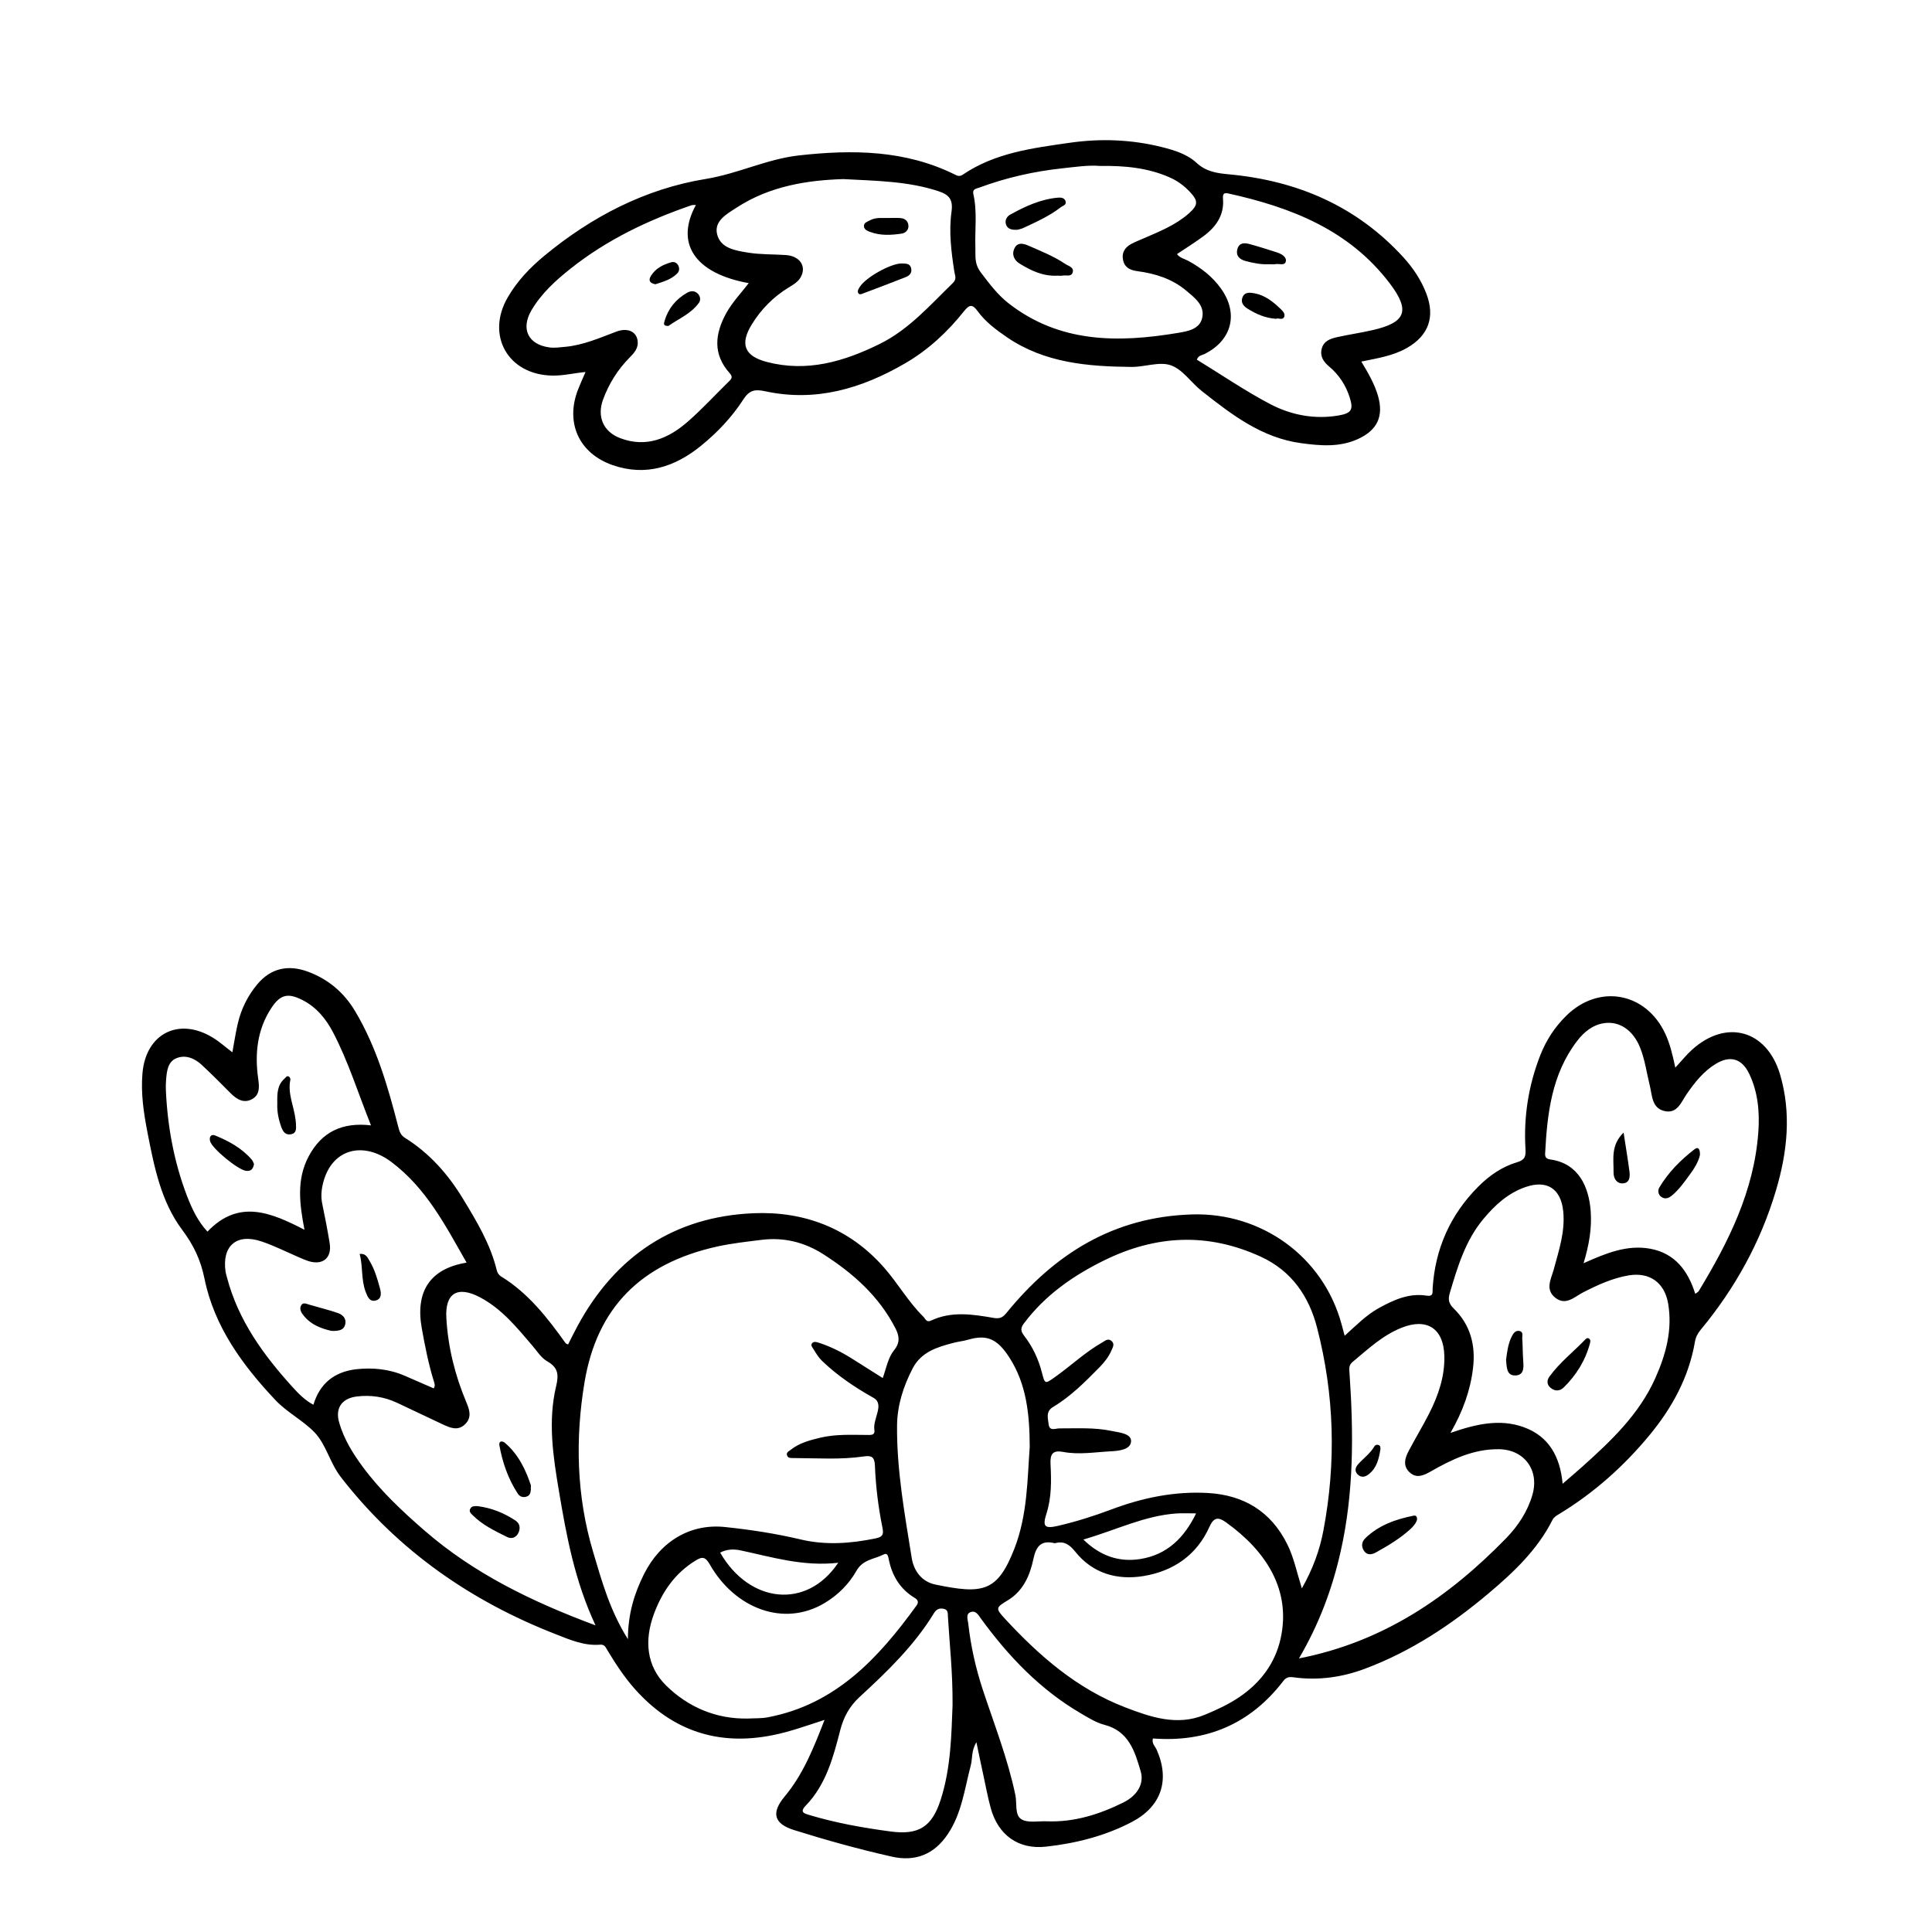 <?xml version="1.0" encoding="UTF-8"?>
<!-- Uploaded to: ICON Repo, www.svgrepo.com, Generator: ICON Repo Mixer Tools -->
<svg fill="#000000" width="800px" height="800px" version="1.1" viewBox="144 144 512 512" xmlns="http://www.w3.org/2000/svg">
 <g>
  <path d="m592.48 422.12c-1.512 1.355-2.785 2.961-4.504 4.816-0.754-3.559-1.449-6.391-2.691-9.055-5.164-10.957-17.586-13.18-26.199-4.707-3.07 3.008-5.352 6.535-6.91 10.516-3.117 7.981-4.426 16.281-3.906 24.828 0.109 1.891-0.125 2.867-2.156 3.465-4.016 1.18-7.414 3.527-10.375 6.504-7.414 7.445-11.398 16.438-12.074 26.891-0.062 1.055 0.316 2.281-1.605 1.984-4.644-0.738-8.66 1.102-12.594 3.258-3.387 1.859-6.047 4.613-9.117 7.367-0.332-1.211-0.582-2.156-0.836-3.102-4.879-17.918-21.254-29.613-39.613-29.047-20.797 0.629-36.434 10.469-49.137 26.055-1.023 1.242-1.73 1.652-3.434 1.371-5.543-0.961-11.164-1.844-16.562 0.691-1.289 0.613-1.496-0.457-2.094-1.039-3.953-3.906-6.691-8.77-10.344-12.941-9.258-10.578-21.348-15.035-34.73-14.453-20.906 0.914-36.48 11.32-46.508 29.805-0.883 1.637-1.699 3.305-2.551 4.977-0.332-0.172-0.551-0.219-0.66-0.363-4.816-6.738-9.871-13.242-17.082-17.664-0.645-0.395-0.977-0.961-1.164-1.684-1.684-6.941-5.352-13.004-9.004-19.004-3.906-6.422-8.832-11.996-15.289-16.027-1.18-0.738-1.48-1.699-1.793-2.914-2.738-10.629-5.762-21.16-11.445-30.684-2.945-4.93-7.086-8.453-12.484-10.453-5.305-1.969-9.887-0.867-13.367 3.258-2.566 3.039-4.312 6.551-5.227 10.438-0.582 2.488-0.961 5.039-1.449 7.668-1.812-1.371-3.371-2.785-5.148-3.871-9.02-5.543-17.758-1.117-18.672 9.383-0.473 5.367 0.332 10.66 1.355 15.887 1.762 9.004 3.559 18.137 9.148 25.617 3.023 4.047 4.914 7.934 5.934 12.988 2.582 12.676 10.043 22.875 18.781 32.148 3.117 3.305 7.383 5.434 10.406 8.598 2.992 3.117 4.047 7.996 6.801 11.617 0.188 0.234 0.363 0.488 0.551 0.723 14.91 19.02 34.008 32.309 56.395 41.059 3.824 1.496 7.652 3.195 11.918 2.832 1.242-0.109 1.496 0.805 1.953 1.527 2.188 3.621 4.504 7.164 7.336 10.328 9.84 10.988 21.996 15.035 36.48 12.121 4.504-0.898 8.832-2.473 13.699-4.047-2.914 7.477-5.668 14.438-10.578 20.309-3.621 4.328-2.852 7.227 2.504 8.895 8.535 2.676 17.16 5.07 25.898 7.039 6.297 1.418 11.258-0.629 14.848-5.984 3.699-5.512 4.441-11.996 6.078-18.199 0.488-1.828 0.094-3.856 1.496-6.125 0.691 3.336 1.258 6.078 1.859 8.816 0.613 2.852 1.148 5.715 1.906 8.535 1.938 7.195 7.32 11.133 14.672 10.312 7.934-0.883 15.648-2.816 22.797-6.566 7.762-4.078 10.094-11.051 6.551-19.082-0.41-0.93-1.402-1.73-1.008-3.023 14.281 1.086 25.852-3.891 34.574-15.258 0.707-0.93 1.465-1.117 2.598-0.961 6.504 0.898 12.832 0.047 18.941-2.234 12.219-4.566 22.922-11.652 32.828-19.996 6.629-5.59 12.941-11.523 16.926-19.445 0.379-0.77 1.07-1.164 1.762-1.574 9.211-5.574 17.16-12.676 23.992-20.941 5.969-7.227 10.391-15.305 12.012-24.688 0.203-1.227 0.707-2.219 1.512-3.195 9.102-10.973 15.871-23.191 19.949-36.887 3.039-10.219 4.156-20.516 1.07-30.906-3.523-11.652-14.18-14.625-23.219-6.504zm-195.71 77.73c1.258-0.332 2.582-0.457 3.824-0.82 4.977-1.449 7.762-0.234 11.02 4.914 4.344 6.863 5.258 14.641 5.273 23.523-0.629 8.453-0.566 17.965-4.062 26.938-4.473 11.445-8.266 12.156-20.926 9.523-3.496-0.723-5.699-3.449-6.281-7.039-1.859-11.602-3.984-23.191-3.891-35.016 0.047-5.465 1.668-10.469 4.156-15.273 2.293-4.371 6.559-5.633 10.887-6.75zm-197.79-29.457c-2.582-2.769-4.156-6.156-5.481-9.605-3.418-8.988-5.117-18.359-5.543-27.945-0.031-0.898-0.016-1.812 0.062-2.707 0.188-2.234 0.426-4.723 2.691-5.684 2.394-1.008 4.801-0.031 6.676 1.684 2.66 2.457 5.195 5.039 7.762 7.606 1.605 1.605 3.465 2.738 5.652 1.543 2.062-1.133 1.938-3.18 1.637-5.336-0.945-6.644-0.316-13.051 3.481-18.828 2.348-3.559 4.359-4.047 8.156-2.141 3.762 1.891 6.281 4.961 8.188 8.598 4.062 7.762 6.629 16.121 10.059 24.656-7.543-0.883-13.051 1.668-16.531 8.234-3.273 6.188-2.394 12.625-1.102 19.43-8.875-4.574-17.406-8.227-25.707 0.496zm28.074 45.879c-2.203-1.164-3.871-2.867-5.449-4.598-7.762-8.551-14.484-17.758-17.461-29.172-0.125-0.488-0.285-0.961-0.363-1.465-1.008-6.863 2.914-10.266 9.508-8.047 3.512 1.18 6.832 2.883 10.25 4.344 0.738 0.316 1.48 0.645 2.234 0.883 3.809 1.164 6.234-0.867 5.59-4.801-0.566-3.465-1.242-6.91-1.953-10.344-0.41-1.922-0.25-3.762 0.234-5.652 2.312-9.004 10.613-11.082 18.059-5.496 9.305 6.992 14.297 16.781 19.949 26.688-9.637 1.574-13.648 7.59-11.871 17.414 0.852 4.738 1.777 9.461 3.211 14.074 0.172 0.566 0.41 1.148-0.062 1.828-2.551-1.102-5.102-2.219-7.668-3.336-4.172-1.812-8.566-2.219-13.004-1.715-5.582 0.703-9.473 3.664-11.203 9.395zm29.41 33.312c-5.934-5.164-11.652-10.516-16.344-16.879-2.644-3.574-4.961-7.336-6.219-11.652-1.133-3.856 0.645-6.488 4.707-6.977 3.684-0.441 7.227 0.094 10.598 1.668 4.016 1.875 7.996 3.793 11.996 5.668 2.031 0.945 4.156 1.953 6.125-0.047 1.812-1.844 1.039-3.906 0.203-5.887-2.977-7.102-4.801-14.5-5.242-22.184-0.379-6.629 2.977-8.613 8.91-5.496 5.762 3.039 9.762 7.981 13.887 12.816 1.242 1.449 2.332 3.242 3.922 4.141 2.914 1.637 3.102 3.559 2.379 6.582-2.219 9.289-0.82 18.578 0.738 27.805 2 11.887 4.156 23.742 9.699 35.598-16.988-6.324-32.262-13.773-45.359-25.156zm53.938 28.812c-4.832-7.699-6.926-15.445-9.227-23.16-4.426-14.801-4.738-30.023-2.281-44.84 3.289-19.867 14.988-31.598 35.25-36.07 3.809-0.836 7.731-1.258 11.617-1.746 5.902-0.738 11.352 0.566 16.391 3.777 7.918 5.055 14.77 11.133 19.129 19.617 1.008 1.953 1.355 3.762-0.301 5.793-1.637 2.016-2.078 4.723-3.039 7.43-2.785-1.762-5.414-3.402-8.031-5.07-2.801-1.777-5.762-3.273-8.941-4.297-0.598-0.188-1.242-0.379-1.699 0.078-0.566 0.566 0.031 1.164 0.301 1.605 0.676 1.102 1.371 2.266 2.297 3.148 4.078 3.906 8.66 6.992 13.617 9.777 3.039 1.699-0.234 5.574 0.234 8.484 0.25 1.543-1.039 1.355-2.062 1.355-4.125-0.031-8.25-0.234-12.312 0.738-2.738 0.66-5.481 1.371-7.746 3.164-0.488 0.395-1.387 0.723-0.977 1.621 0.285 0.645 0.977 0.598 1.59 0.598 6.234 0.016 12.484 0.488 18.688-0.426 1.969-0.285 2.867 0.047 2.961 2.348 0.219 5.512 0.883 11.02 1.984 16.438 0.348 1.746 0.219 2.504-1.73 2.914-6.66 1.387-13.336 1.875-19.996 0.285-6.566-1.559-13.227-2.566-19.918-3.273-9.18-0.992-17.113 3.699-21.523 12.453-2.555 5.117-4.258 10.535-4.273 17.258zm55.734-20.246c-8.312 12.453-23.523 10.801-31.285-2.691 1.762-0.93 3.652-0.977 5.449-0.582 8.312 1.762 16.5 4.328 25.836 3.273zm-18.719 40.965c-1.668 0.316-3.418 0.219-5.117 0.316-8.551 0.188-15.98-3.039-21.82-8.801-5.18-5.117-5.746-11.949-3.211-18.828 2.172-5.902 5.574-10.879 11.082-14.25 1.812-1.117 2.598-0.992 3.809 1.133 6.582 11.508 19.523 16.656 30.418 10.109 3.512-2.109 6.422-5.023 8.391-8.516 1.715-3.039 4.754-3.055 7.242-4.344 0.898-0.473 1.148 0.379 1.289 1.133 0.852 4.457 3.008 8.062 6.977 10.438 0.852 0.504 1.008 1.18 0.395 2-10.105 13.961-21.457 26.223-39.453 29.609zm45.863 21.867c-2.297 7.117-5.762 9.367-13.18 8.391-7.273-0.961-14.5-2.25-21.555-4.359-1.371-0.41-2.707-0.738-1.039-2.473 5.414-5.606 7.32-12.848 9.18-20.074 0.883-3.434 2.441-6.266 5.055-8.691 7.336-6.754 14.531-13.664 19.773-22.277 0.598-0.977 1.371-1.387 2.519-1.164 1.273 0.234 1.133 1.211 1.18 2.094 0.426 7.32 1.289 14.625 1.227 23.488-0.312 7.449-0.375 16.441-3.16 25.066zm48.457 0.68c-6.375 3.164-13.035 5.273-20.277 5.008-2.297-0.109-5.07 0.504-6.785-0.551-1.828-1.133-1.117-4.203-1.59-6.422-2-9.574-5.574-18.656-8.629-27.898-1.891-5.731-3.195-11.617-3.871-17.617-0.109-0.977-0.707-2.441 0.613-2.945 1.418-0.551 2.109 0.805 2.801 1.762 7.289 9.996 15.711 18.812 26.496 25.098 1.984 1.164 4.031 2.441 6.219 3.008 6.438 1.668 8.031 7.055 9.574 12.281 1.008 3.363-0.945 6.481-4.551 8.277zm41.645-43.438c-1.465 6.66-5.465 11.855-11.066 15.602-2.816 1.891-5.969 3.352-9.117 4.644-7.305 2.992-14.281 0.582-21.035-2.016-12.691-4.879-22.688-13.57-31.773-23.395-2.629-2.852-2.535-3.008 0.691-4.961 4.141-2.519 5.871-6.644 6.785-10.973 0.723-3.434 2.109-5.023 5.637-4.156 2.426-0.629 3.824 0.219 5.481 2.281 4.598 5.731 11.098 7.59 18.152 6.406 7.871-1.324 14.012-5.543 17.367-13.004 1.18-2.613 2.363-2.691 4.457-1.18 10.645 7.652 17.238 17.949 14.422 30.75zm-52.285-26.23c8.629-2.488 16.199-6.328 24.688-6.91 1.59-0.109 3.211-0.016 5.195-0.016-3.133 6.453-7.652 10.941-14.77 12.09-5.668 0.898-10.629-0.805-15.113-5.164zm54.031 1.227c-4.312-8.691-11.539-13.004-20.941-13.555-8.832-0.52-17.383 1.242-25.664 4.359-4.613 1.73-9.289 3.211-14.074 4.328-3.606 0.836-4.234 0.234-3.133-3.211 1.387-4.312 1.309-8.754 1.086-13.145-0.141-2.691 0.613-3.731 3.32-3.227 4.219 0.805 8.438 0.062 12.625-0.156 2.125-0.109 5.32-0.41 5.398-2.676 0.062-2.062-3.148-2.297-5.148-2.723-4.566-0.961-9.211-0.66-13.84-0.676-1.055 0-2.644 0.852-2.867-1.117-0.172-1.621-0.805-3.371 1.195-4.566 4.707-2.816 8.535-6.691 12.344-10.562 1.273-1.309 2.394-2.738 3.117-4.41 0.332-0.789 0.945-1.699 0.031-2.504-0.914-0.805-1.684-0.078-2.441 0.363-4.488 2.551-8.234 6.109-12.406 9.086-2.832 2.016-2.801 2.047-3.621-1.117-0.914-3.543-2.457-6.832-4.691-9.715-1.055-1.34-0.93-2.156 0-3.371 5.59-7.414 12.941-12.547 21.16-16.594 13.715-6.754 27.488-7.461 41.578-0.977 8.234 3.793 12.754 10.598 14.863 18.734 4.613 17.727 5.117 35.77 1.699 53.797-0.977 5.195-2.801 10.234-5.715 15.352-1.355-4.316-2.109-8.176-3.875-11.719zm64.977-13.051c-1.309 4.457-3.809 8.234-6.977 11.492-15.145 15.539-32.465 27.457-54.883 31.836 5.336-9.117 8.801-18.422 11.004-28.168 3.559-15.633 3.481-31.473 2.394-47.344-0.078-1.117-0.27-2.172 0.77-3.023 4.094-3.402 7.965-7.086 13.035-9.102 6.66-2.66 11.133 0.156 11.32 7.461 0.141 5.434-1.59 10.484-4.031 15.289-1.684 3.305-3.621 6.504-5.352 9.777-1.023 1.922-1.73 4.031 0.188 5.809 1.828 1.699 3.731 0.805 5.543-0.219 5.621-3.211 11.383-6 18.09-5.918 6.758 0.066 10.805 5.574 8.898 12.109zm32.574-30.953c-4.297 9.621-11.762 16.672-19.43 23.539-1.559 1.402-3.18 2.754-5.133 4.457-0.66-7.18-3.652-12.625-10.375-15.02-6.312-2.25-12.609-0.805-19.348 1.543 3.305-5.762 5.289-11.289 5.984-17.238 0.707-6.031-0.707-11.414-5.102-15.711-1.371-1.34-1.574-2.41-1.055-4.141 2.062-6.957 4.125-13.887 8.895-19.602 3.07-3.684 6.504-6.848 11.133-8.453 5.731-2 9.43 0.441 10.027 6.438 0.535 5.367-1.148 10.312-2.504 15.352-0.676 2.519-2.394 5.32 0.395 7.527 2.801 2.203 5.055-0.219 7.383-1.418 3.856-1.969 7.762-3.777 12.09-4.504 5.496-0.914 9.445 1.891 10.422 7.367 1.215 7.031-0.562 13.551-3.383 19.863zm27.301-65.258c-1.102 15.586-7.871 29.141-15.809 42.211-0.141 0.219-0.441 0.363-0.914 0.707-1.906-6.125-5.398-10.754-11.918-11.949-6.094-1.117-11.668 1.148-17.68 3.84 1.48-4.863 2.219-9.258 1.891-13.793-0.473-6.375-3.148-12.641-10.676-13.699-0.945-0.141-1.449-0.473-1.402-1.527 0.551-10.629 1.73-21.098 8.516-29.93 1.812-2.348 4.109-4.234 7.148-4.676 4.062-0.582 7.637 1.875 9.477 6.406 1.324 3.273 1.762 6.785 2.613 10.203 0.629 2.535 0.504 5.84 3.777 6.66 3.496 0.883 4.519-2.348 6-4.488 2.141-3.086 4.426-6 7.684-7.981 3.793-2.312 6.941-1.465 8.895 2.676 2.32 4.852 2.762 10.129 2.398 15.34z"/>
  <path d="m522.03 221.9c-1.371-3.621-3.465-6.785-6.062-9.652-12.422-13.633-28.148-20.355-46.223-22.043-3.258-0.301-6.109-0.691-8.691-3.086-2.519-2.312-5.918-3.336-9.273-4.172-8.016-1.984-16.121-2.281-24.262-1.117-9.855 1.418-19.789 2.644-28.34 8.438-0.836 0.566-1.371 0.379-2.141-0.016-13.16-6.504-27.078-6.644-41.266-5.07-8.516 0.945-16.184 4.848-24.688 6.234-16.043 2.602-30.273 9.984-42.84 20.375-3.824 3.164-7.211 6.723-9.715 11.055-5.809 10.078 0.141 20.469 11.793 20.688 2.93 0.062 5.746-0.664 8.848-0.945-0.723 1.668-1.383 3.117-1.965 4.598-3.465 8.832 0.219 16.988 9.191 20.09 8.77 3.023 16.5 0.441 23.348-5.117 4.297-3.481 8.172-7.559 11.18-12.203 1.668-2.598 3.102-2.867 5.969-2.25 13.32 2.867 25.457-0.738 36.934-7.398 6.172-3.574 11.32-8.375 15.727-13.934 1.418-1.777 2.234-1.699 3.527 0.078 2.094 2.883 4.93 4.977 7.856 6.977 9.996 6.785 21.395 7.699 32.938 7.809 3.512 0.031 7.367-1.496 10.422-0.426 3.148 1.102 5.383 4.613 8.203 6.832 7.918 6.234 15.871 12.406 26.371 13.809 5.055 0.676 9.996 1.102 14.816-1.023 5.336-2.363 7.102-6.125 5.449-11.684-0.945-3.133-2.582-5.953-4.375-8.926 4.359-0.898 8.453-1.527 12.09-3.606 5.715-3.277 7.492-8.156 5.18-14.312zm-184.68 20.969c0.867 0.961 0.598 1.449-0.156 2.188-3.668 3.574-7.148 7.398-11.004 10.754-5.102 4.426-10.926 6.894-17.773 4.328-4.519-1.68-6.269-5.711-4.602-10.246 1.543-4.203 3.871-7.934 7.039-11.133 1.227-1.227 2.379-2.519 2.125-4.441-0.332-2.504-2.723-3.543-5.668-2.426-4.406 1.656-8.738 3.578-13.523 4.019-1.402 0.125-2.832 0.348-4.203 0.156-5.637-0.77-7.621-4.91-4.754-9.824 2.644-4.5 6.438-7.934 10.469-11.129 9.574-7.59 20.422-12.754 31.898-16.703 0.348-0.125 0.754-0.062 1.227-0.094-5.59 10.188-0.301 18.137 13.996 20.719-2.062 2.676-4.359 5.07-5.969 7.965-3.004 5.492-3.586 10.848 0.898 15.867zm59.184-23.883c-6.062 5.871-11.637 12.328-19.383 16.152-9.477 4.676-19.27 7.574-29.93 4.785-5.969-1.559-7.211-4.754-3.953-10.012 2.473-3.984 5.699-7.258 9.73-9.715 1.211-0.738 2.457-1.449 3.18-2.707 1.637-2.852-0.172-5.668-3.969-5.902-3.305-0.219-6.629-0.109-9.918-0.629-3.445-0.566-7.379-1.152-8.262-4.93-0.82-3.512 2.644-5.352 5.211-7.023 8.832-5.746 18.781-7.242 28.199-7.543 9.086 0.473 17.32 0.582 25.27 3.211 2.816 0.93 3.906 2.203 3.449 5.449-0.738 5.273-0.062 10.613 0.754 15.887 0.156 1.008 0.707 1.922-0.379 2.977zm59.605 13.242c-15.824 2.644-31.285 2.707-44.809-7.809-2.914-2.266-5.117-5.195-7.367-8.172-1.828-2.394-1.402-4.41-1.48-6.691-0.156-4.707 0.535-9.445-0.535-14.121-0.316-1.371 0.77-1.434 1.574-1.715 7.102-2.629 14.422-4.297 21.93-5.102 3.496-0.379 6.977-0.898 9.965-0.645 6.723-0.094 12.785 0.504 18.516 3.023 2.062 0.898 3.824 2.188 5.367 3.824 2.266 2.394 2.281 3.496-0.234 5.731-3.527 3.117-7.84 4.816-12.09 6.66-1.008 0.441-2.047 0.852-3.023 1.355-1.812 0.914-2.769 2.363-2.312 4.426 0.426 1.953 1.906 2.613 3.762 2.867 4.754 0.629 9.242 2.031 12.973 5.18 2.234 1.875 4.914 3.856 4.234 7.117-0.625 3.125-3.902 3.644-6.469 4.07zm51.672-0.758c-3.117 0.723-6.312 1.18-9.445 1.875-1.777 0.395-3.574 0.992-4.094 3.07-0.52 2.016 0.473 3.465 1.953 4.707 2.598 2.188 4.41 4.914 5.449 8.172 1.008 3.164 0.582 4.203-2.867 4.801-6.344 1.102-12.562-0.062-18.137-2.977-6.723-3.527-13.035-7.856-19.492-11.809 0.41-1.148 1.324-1.148 2-1.48 7.273-3.59 9.133-10.707 4.41-17.336-2.25-3.164-5.258-5.496-8.66-7.352-1.023-0.566-2.297-0.77-3.008-1.812 2.441-1.637 4.93-3.164 7.227-4.894 3.195-2.426 5.32-5.527 4.961-9.746-0.109-1.309 0.25-1.684 1.418-1.418 16.625 3.668 31.992 9.637 42.746 23.789 5.523 7.262 4.34 10.398-4.461 12.41z"/>
  <path d="m281.41 550.16c-0.566 1.289-1.812 1.777-3.023 1.164-3.227-1.605-6.519-3.164-9.117-5.777-0.457-0.457-1.117-0.992-0.598-1.793 0.441-0.707 1.195-0.629 1.891-0.613 3.652 0.457 6.977 1.793 10.027 3.809 1.199 0.773 1.355 2.031 0.82 3.211z"/>
  <path d="m284.69 537.62c0.047 1.746-0.094 2.644-1.133 2.992-0.945 0.316-1.828 0.031-2.363-0.82-2.535-3.891-4.031-8.219-4.848-12.754-0.203-1.148 0.707-1.309 1.512-0.629 3.715 3.195 5.574 7.434 6.832 11.211z"/>
  <path d="m565.36 499.99c-1.211 4.551-3.621 8.422-6.957 11.699-1.039 1.023-2.379 1.055-3.527 0.062-1.008-0.867-0.961-2-0.234-2.977 2.723-3.746 6.406-6.582 9.574-9.902 0.125-0.141 0.348-0.188 0.52-0.285 0.812 0.207 0.781 0.789 0.625 1.402z"/>
  <path d="m547.64 504.16c0.125 1.828 0.457 4.172-1.891 4.344-2.613 0.188-2.426-2.348-2.629-4.125 0.285-2.203 0.551-4.297 1.512-6.203 0.41-0.82 0.977-1.684 2.047-1.449 1.117 0.234 0.676 1.309 0.738 2.016 0.129 1.797 0.098 3.609 0.223 5.418z"/>
  <path d="m519.54 546.69c-0.234 0.93-0.961 1.793-1.746 2.519-2.754 2.504-5.934 4.41-9.164 6.203-1.133 0.629-2.394 0.789-3.195-0.473-0.707-1.102-0.613-2.332 0.379-3.289 3.574-3.465 8.062-5.039 12.816-5.984 0.594-0.113 0.926 0.203 0.91 1.023z"/>
  <path d="m503.75 534.69c-0.852-0.883-0.551-1.859 0.203-2.691 1.402-1.559 3.164-2.801 4.25-4.66 0.234-0.41 0.613-0.52 1.008-0.426 0.645 0.125 0.613 0.676 0.629 1.07-0.41 2.613-0.977 5.039-3.133 6.723-0.988 0.773-2.043 0.93-2.957-0.016z"/>
  <path d="m594.5 450.11c-0.41 1.844-1.543 3.621-2.785 5.305-1.434 1.938-2.816 3.922-4.707 5.465-0.852 0.691-1.812 0.992-2.754 0.301-0.867-0.613-0.961-1.73-0.52-2.473 2.379-4.016 5.637-7.289 9.305-10.125 1.129-0.867 1.523 0.156 1.461 1.527z"/>
  <path d="m575.83 454.49c0.188 1.465 0 3.086-1.859 3.117-1.652 0.016-2.379-1.434-2.363-2.93 0.062-3.434-0.82-7.133 2.66-10.531 0.602 3.922 1.137 7.133 1.562 10.344z"/>
  <path d="m235.5 494.92c-0.348 1.559-1.637 1.859-3.684 1.777-2.644-0.613-5.731-1.652-7.746-4.598-0.488-0.723-0.676-1.527-0.203-2.25 0.488-0.723 1.211-0.363 1.906-0.156 2.582 0.77 5.211 1.402 7.746 2.266 1.242 0.426 2.328 1.402 1.98 2.961z"/>
  <path d="m240.88 486.29c-1.195-3.227-0.691-6.676-1.559-9.996 1.699-0.156 2.094 1.008 2.629 1.891 1.309 2.156 2.016 4.582 2.676 6.992 0.332 1.195 0.707 2.867-0.883 3.418-1.746 0.59-2.344-0.938-2.863-2.305z"/>
  <path d="m217.49 436.38c-0.047-2.519-0.047-4.832 1.938-6.551 0.332-0.301 0.613-0.898 1.195-0.473 0.203 0.141 0.379 0.535 0.332 0.754-0.789 3.699 0.961 7.07 1.371 10.613 0.047 0.395 0.094 0.805 0.109 1.195 0.031 1.102 0.219 2.348-1.258 2.66-1.512 0.332-2.203-0.691-2.629-1.906-0.758-2.074-1.168-4.231-1.059-6.293z"/>
  <path d="m209.23 454.29c-2.156-0.25-9.055-5.918-9.555-7.871-0.301-1.195 0.301-1.938 1.355-1.496 3.637 1.48 7.055 3.352 9.684 6.391 0.316 0.363 0.457 0.867 0.598 1.164-0.223 1.324-0.805 1.953-2.082 1.812z"/>
  <path d="m385.48 215.18c0.25 1.227-0.535 1.906-1.512 2.281-3.715 1.465-7.445 2.883-11.18 4.281-0.441 0.172-1.023 0.473-1.34-0.078-0.316-0.582 0.109-1.148 0.41-1.637 1.527-2.473 8.047-6.141 10.988-6.203 1.09 0.062 2.316-0.156 2.633 1.355z"/>
  <path d="m372.95 203.97c-0.062-0.961 0.883-1.195 1.574-1.574 1.59-0.867 3.32-0.582 5.008-0.629 1.008 0 2-0.047 3.008 0.016 1.242 0.078 2.125 0.754 2.203 2.016 0.078 1.164-0.805 1.969-1.793 2.109-2.769 0.41-5.574 0.582-8.297-0.426-0.758-0.266-1.641-0.613-1.703-1.512z"/>
  <path d="m428.26 216.23c-0.363 1.18-1.73 0.645-2.66 0.805-0.488 0.094-1.008 0.016-1.227 0.016-3.984 0.234-7.117-1.34-10.141-3.18-1.559-0.961-2.188-2.519-1.34-4.156 0.836-1.621 2.426-1.164 3.731-0.582 3.305 1.449 6.676 2.785 9.699 4.832 0.852 0.551 2.379 0.848 1.938 2.266z"/>
  <path d="m410.61 203.5c-0.379-1.117 0.188-2.094 1.07-2.598 3.953-2.203 8.047-4.094 12.641-4.519 0.836-0.078 1.73 0.016 2.047 0.883 0.379 1.07-0.723 1.227-1.309 1.699-2.961 2.297-6.375 3.809-9.746 5.398-0.707 0.332-1.512 0.473-1.715 0.535-1.695 0.066-2.609-0.297-2.988-1.398z"/>
  <path d="m484.77 213.2c-0.203 1.34-1.844 0.598-2.832 0.805-0.488 0.094-1.008 0.016-1.73 0.016-1.906 0.109-3.984-0.285-6.031-0.82-1.605-0.41-2.785-1.387-2.234-3.273 0.488-1.668 1.922-1.605 3.227-1.242 2.41 0.66 4.801 1.418 7.18 2.188 1.176 0.375 2.594 1.133 2.422 2.328z"/>
  <path d="m484.36 227.88c-0.41 1.164-1.605 0.25-2.172 0.613-2.867-0.203-5.227-1.242-7.445-2.613-1.074-0.645-1.988-1.586-1.516-2.957 0.551-1.652 2.078-1.402 3.305-1.18 2.738 0.52 4.863 2.234 6.816 4.109 0.555 0.535 1.277 1.242 1.012 2.027z"/>
  <path d="m328.87 221.76c0.754 0.707 0.867 1.762 0.363 2.473-2.094 2.93-5.434 4.25-8.094 6.141-1.289 0.031-1.289-0.441-1.039-1.289 0.977-3.32 3.008-5.793 5.984-7.496 0.926-0.523 1.934-0.617 2.785 0.172z"/>
  <path d="m323.48 216.45c-1.59 1.637-3.715 2.203-5.793 2.883-1.402-0.27-2-0.945-1.148-2.281 1.242-1.969 3.195-2.93 5.336-3.543 0.723-0.203 1.418 0.062 1.812 0.723 0.422 0.738 0.406 1.59-0.207 2.219z"/>
 </g>
</svg>